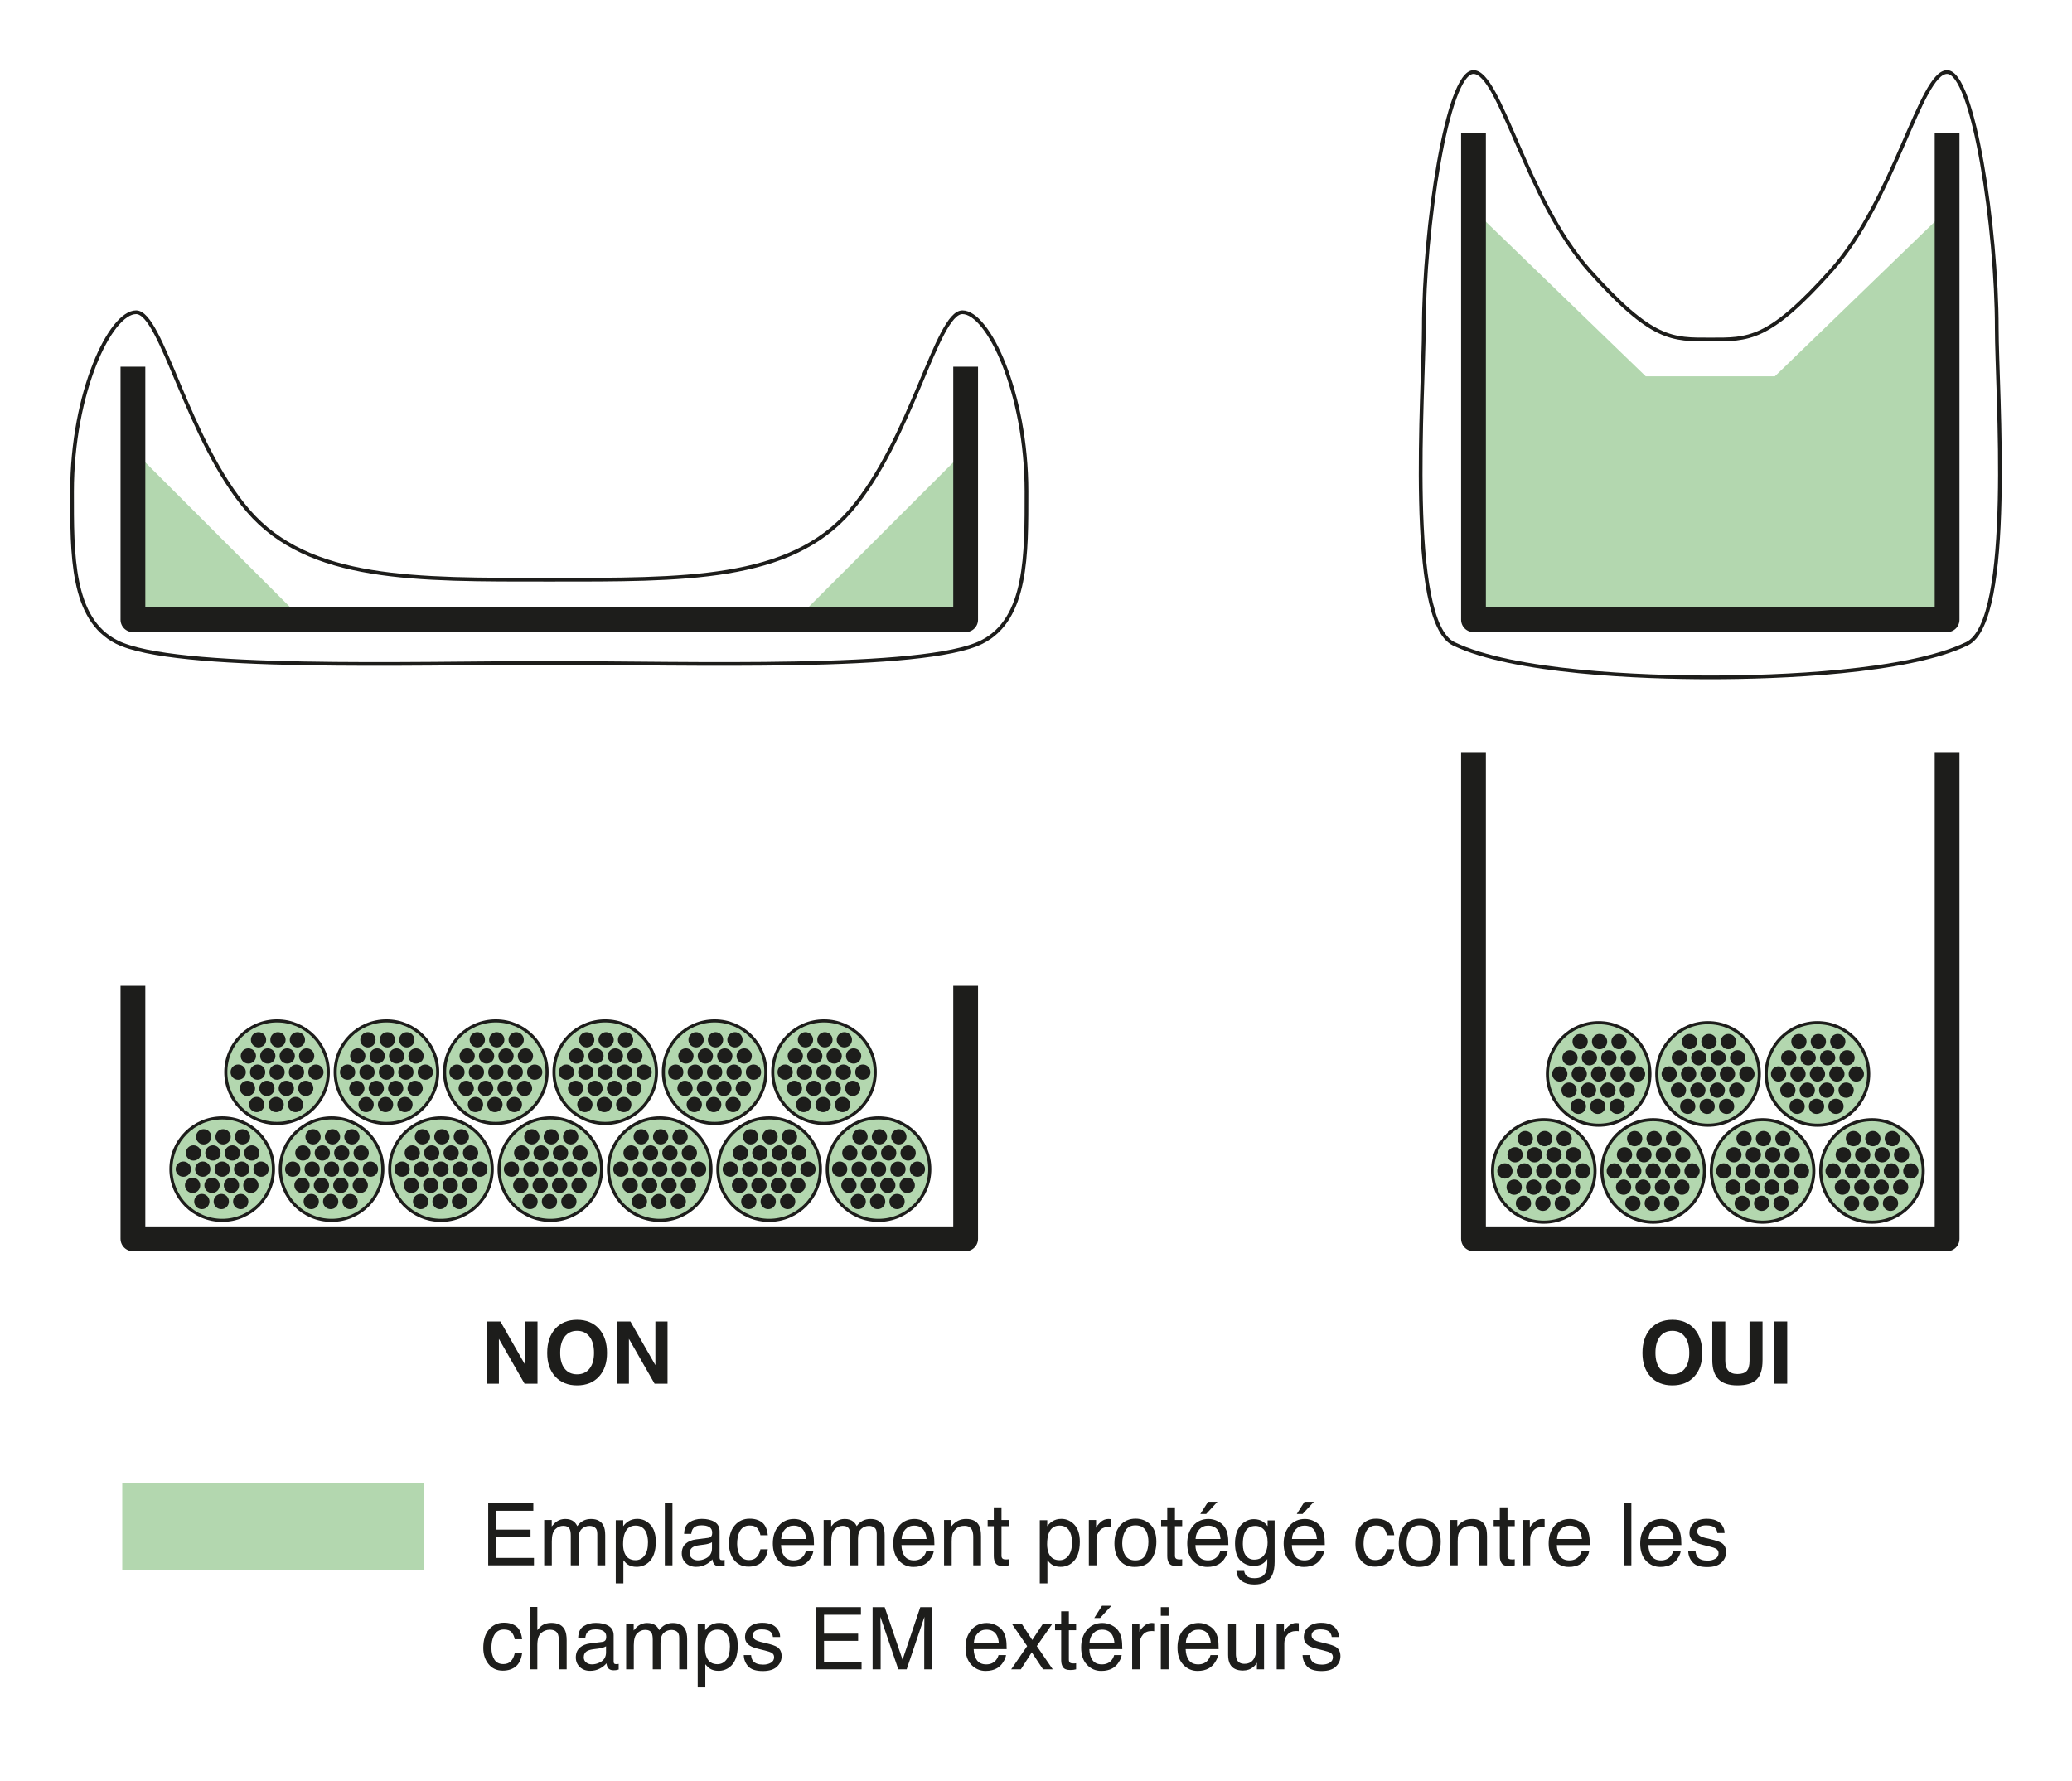 <?xml version="1.0" encoding="iso-8859-1"?>
<!-- Generator: Adobe Illustrator 19.2.1, SVG Export Plug-In . SVG Version: 6.00 Build 0)  -->
<svg version="1.1" id="Plancher" xmlns="http://www.w3.org/2000/svg" xmlns:xlink="http://www.w3.org/1999/xlink" x="0px" y="0px"
	 width="297.455px" height="255.725px" viewBox="0 0 297.455 255.725" style="enable-background:new 0 0 297.455 255.725;"
	 xml:space="preserve">
<style type="text/css">
	.st0{fill:#B3D7AF;}
	.st1{fill:#1D1D1B;}
	.st2{fill:none;stroke:#1D1D1B;stroke-width:3.556;stroke-linejoin:round;}
	.st3{fill:none;stroke:#1D1D1B;stroke-width:0.533;stroke-linejoin:round;}
	.st4{fill:#B3D7AF;stroke:#1D1D1B;stroke-width:0.444;stroke-linejoin:round;}
	.st5{fill:none;}
</style>
<polygon class="st0" points="254.8,54.025 236.26,54.025 211.535,30.115 211.535,54.025 211.535,54.485 211.535,88.97 
	279.523,88.97 279.523,54.485 279.523,54.025 279.523,30.115 "/>
<g>
	<polygon class="st0" points="19.082,88.97 43.451,88.97 19.082,64.6 	"/>
	<polygon class="st0" points="138.627,64.6 114.257,88.97 138.627,88.97 	"/>
</g>
<g>
	<path class="st1" d="M71.623,198.651h-0.869h-0.875v-8.933h0.978h0.979l3.585,6.271v-6.271h0.869h0.875v8.933h-0.93h-0.93
		l-3.683-6.441V198.651z"/>
	<path class="st1" d="M79.716,197.636c-0.774-0.839-1.161-1.973-1.161-3.403c0-1.458,0.387-2.615,1.161-3.473
		c0.773-0.856,1.817-1.285,3.129-1.285c1.32,0,2.367,0.429,3.138,1.285c0.772,0.857,1.158,2.015,1.158,3.473
		c0,1.431-0.386,2.564-1.158,3.403c-0.771,0.839-1.818,1.258-3.138,1.258C81.533,198.894,80.49,198.475,79.716,197.636z
		 M84.632,196.49c0.43-0.545,0.645-1.302,0.645-2.27c0-0.988-0.215-1.762-0.645-2.321c-0.429-0.559-1.025-0.839-1.786-0.839
		c-0.758,0-1.351,0.28-1.78,0.839c-0.43,0.56-0.645,1.333-0.645,2.321c0,0.968,0.214,1.725,0.641,2.27
		c0.428,0.545,1.022,0.817,1.784,0.817C83.607,197.308,84.203,197.035,84.632,196.49z"/>
	<path class="st1" d="M90.289,198.651H89.42h-0.875v-8.933h0.978h0.979l3.585,6.271v-6.271h0.869h0.875v8.933h-0.93h-0.93
		l-3.683-6.441V198.651z"/>
</g>
<g>
	<path class="st1" d="M70.086,215.801h6.478v1.094h-5.299v2.71h4.897v1.032h-4.897v3.026h5.39v1.063h-6.568V215.801z"/>
	<path class="st1" d="M78.125,218.219h1.082v0.924c0.259-0.32,0.494-0.553,0.705-0.699c0.361-0.247,0.77-0.37,1.228-0.37
		c0.519,0,0.936,0.127,1.252,0.383c0.178,0.146,0.34,0.36,0.486,0.644c0.243-0.348,0.529-0.606,0.857-0.774s0.697-0.252,1.106-0.252
		c0.875,0,1.47,0.315,1.786,0.947c0.17,0.341,0.255,0.799,0.255,1.374v4.332h-1.136v-4.521c0-0.434-0.108-0.731-0.325-0.894
		s-0.481-0.243-0.793-0.243c-0.429,0-0.799,0.144-1.109,0.432c-0.31,0.287-0.465,0.768-0.465,1.44v3.785H81.94v-4.247
		c0-0.441-0.053-0.764-0.158-0.967c-0.166-0.304-0.476-0.455-0.93-0.455c-0.413,0-0.789,0.16-1.127,0.479
		c-0.338,0.32-0.507,0.899-0.507,1.738v3.451h-1.094V218.219z"/>
	<path class="st1" d="M88.399,218.249h1.069v0.863c0.219-0.296,0.459-0.524,0.719-0.687c0.369-0.243,0.804-0.365,1.303-0.365
		c0.739,0,1.367,0.283,1.883,0.848c0.516,0.565,0.773,1.372,0.773,2.422c0,1.418-0.372,2.431-1.116,3.038
		c-0.472,0.385-1.021,0.577-1.647,0.577c-0.492,0-0.905-0.107-1.238-0.322c-0.195-0.121-0.413-0.33-0.653-0.626v3.324h-1.094
		V218.249z M92.515,223.351c0.339-0.428,0.509-1.066,0.509-1.917c0-0.519-0.075-0.965-0.226-1.337
		c-0.285-0.718-0.805-1.076-1.561-1.076c-0.76,0-1.281,0.379-1.561,1.137c-0.15,0.405-0.226,0.92-0.226,1.543
		c0,0.503,0.075,0.93,0.226,1.282c0.284,0.673,0.805,1.009,1.561,1.009C91.749,223.991,92.175,223.778,92.515,223.351z"/>
	<path class="st1" d="M95.442,215.801h1.094v8.926h-1.094V215.801z"/>
	<path class="st1" d="M101.665,220.788c0.251-0.032,0.419-0.138,0.504-0.315c0.048-0.098,0.073-0.237,0.073-0.421
		c0-0.374-0.132-0.646-0.397-0.814c-0.265-0.169-0.644-0.253-1.137-0.253c-0.57,0-0.975,0.154-1.213,0.464
		c-0.133,0.171-0.22,0.426-0.261,0.764h-1.021c0.021-0.805,0.28-1.364,0.78-1.679c0.5-0.315,1.08-0.473,1.739-0.473
		c0.765,0,1.386,0.146,1.863,0.438c0.473,0.292,0.71,0.746,0.71,1.361v3.749c0,0.114,0.023,0.205,0.07,0.273
		c0.046,0.069,0.145,0.104,0.294,0.104c0.049,0,0.104-0.003,0.164-0.009c0.061-0.007,0.126-0.016,0.195-0.027v0.808
		c-0.17,0.049-0.3,0.079-0.389,0.091c-0.089,0.013-0.21,0.019-0.364,0.019c-0.377,0-0.65-0.134-0.82-0.4
		c-0.089-0.143-0.152-0.343-0.188-0.602c-0.223,0.291-0.543,0.544-0.96,0.759c-0.417,0.215-0.877,0.322-1.379,0.322
		c-0.604,0-1.097-0.184-1.48-0.549c-0.383-0.366-0.574-0.825-0.574-1.375c0-0.603,0.188-1.07,0.565-1.402
		c0.376-0.331,0.871-0.536,1.482-0.612L101.665,220.788z M99.361,223.743c0.231,0.182,0.504,0.272,0.82,0.272
		c0.385,0,0.758-0.089,1.118-0.267c0.608-0.296,0.912-0.779,0.912-1.45v-0.88c-0.134,0.086-0.305,0.156-0.516,0.214
		c-0.21,0.057-0.417,0.097-0.619,0.121l-0.661,0.085c-0.396,0.053-0.694,0.136-0.894,0.249c-0.338,0.189-0.507,0.493-0.507,0.909
		C99.015,223.313,99.13,223.561,99.361,223.743z"/>
	<path class="st1" d="M109.397,218.566c0.46,0.356,0.736,0.97,0.83,1.841h-1.063c-0.065-0.401-0.213-0.734-0.443-1
		c-0.231-0.265-0.602-0.397-1.112-0.397c-0.697,0-1.195,0.34-1.495,1.02c-0.194,0.441-0.292,0.985-0.292,1.633
		c0,0.651,0.138,1.199,0.413,1.645s0.709,0.667,1.3,0.667c0.454,0,0.813-0.138,1.079-0.414c0.265-0.276,0.449-0.654,0.55-1.135
		h1.063c-0.122,0.862-0.425,1.493-0.912,1.893c-0.486,0.399-1.108,0.599-1.865,0.599c-0.851,0-1.529-0.311-2.036-0.933
		s-0.76-1.398-0.76-2.33c0-1.143,0.277-2.032,0.833-2.668s1.262-0.954,2.121-0.954C108.34,218.031,108.937,218.209,109.397,218.566z
		"/>
	<path class="st1" d="M115.339,218.399c0.431,0.217,0.759,0.497,0.984,0.841c0.217,0.328,0.362,0.711,0.435,1.148
		c0.064,0.3,0.097,0.778,0.097,1.435h-4.734c0.021,0.662,0.175,1.193,0.464,1.593c0.29,0.4,0.738,0.601,1.345,0.601
		c0.566,0,1.019-0.189,1.356-0.567c0.189-0.22,0.323-0.475,0.401-0.764h1.076c-0.028,0.239-0.123,0.506-0.283,0.8
		c-0.16,0.293-0.338,0.533-0.535,0.72c-0.33,0.324-0.738,0.543-1.225,0.656c-0.261,0.064-0.557,0.097-0.886,0.097
		c-0.805,0-1.488-0.294-2.047-0.884c-0.56-0.589-0.839-1.415-0.839-2.476c0-1.046,0.282-1.895,0.845-2.547
		c0.563-0.651,1.3-0.978,2.21-0.978C114.464,218.073,114.909,218.182,115.339,218.399z M115.731,220.953
		c-0.044-0.474-0.146-0.853-0.307-1.137c-0.297-0.526-0.793-0.789-1.488-0.789c-0.498,0-0.916,0.181-1.253,0.543
		c-0.337,0.363-0.516,0.824-0.536,1.383H115.731z"/>
	<path class="st1" d="M118.241,218.219h1.082v0.924c0.259-0.32,0.494-0.553,0.705-0.699c0.361-0.247,0.77-0.37,1.228-0.37
		c0.519,0,0.936,0.127,1.252,0.383c0.178,0.146,0.34,0.36,0.486,0.644c0.243-0.348,0.529-0.606,0.857-0.774s0.697-0.252,1.106-0.252
		c0.875,0,1.47,0.315,1.786,0.947c0.17,0.341,0.255,0.799,0.255,1.374v4.332h-1.136v-4.521c0-0.434-0.108-0.731-0.325-0.894
		s-0.481-0.243-0.793-0.243c-0.429,0-0.799,0.144-1.109,0.432c-0.31,0.287-0.465,0.768-0.465,1.44v3.785h-1.112v-4.247
		c0-0.441-0.053-0.764-0.158-0.967c-0.166-0.304-0.476-0.455-0.93-0.455c-0.413,0-0.789,0.16-1.127,0.479
		c-0.338,0.32-0.507,0.899-0.507,1.738v3.451h-1.094V218.219z"/>
	<path class="st1" d="M132.627,218.399c0.431,0.217,0.759,0.497,0.984,0.841c0.217,0.328,0.362,0.711,0.435,1.148
		c0.064,0.3,0.097,0.778,0.097,1.435h-4.734c0.021,0.662,0.175,1.193,0.464,1.593c0.29,0.4,0.738,0.601,1.345,0.601
		c0.566,0,1.019-0.189,1.356-0.567c0.189-0.22,0.323-0.475,0.401-0.764h1.076c-0.028,0.239-0.123,0.506-0.283,0.8
		c-0.16,0.293-0.338,0.533-0.535,0.72c-0.33,0.324-0.738,0.543-1.225,0.656c-0.261,0.064-0.557,0.097-0.886,0.097
		c-0.805,0-1.488-0.294-2.047-0.884c-0.56-0.589-0.839-1.415-0.839-2.476c0-1.046,0.282-1.895,0.845-2.547
		c0.563-0.651,1.3-0.978,2.21-0.978C131.751,218.073,132.196,218.182,132.627,218.399z M133.018,220.953
		c-0.044-0.474-0.146-0.853-0.307-1.137c-0.297-0.526-0.793-0.789-1.488-0.789c-0.498,0-0.916,0.181-1.253,0.543
		c-0.337,0.363-0.516,0.824-0.536,1.383H133.018z"/>
	<path class="st1" d="M135.528,218.219h1.039v0.924c0.308-0.381,0.634-0.654,0.978-0.82s0.727-0.249,1.148-0.249
		c0.924,0,1.547,0.321,1.872,0.966c0.178,0.353,0.268,0.856,0.268,1.513v4.175h-1.112v-4.102c0-0.396-0.059-0.717-0.176-0.96
		c-0.194-0.405-0.547-0.607-1.057-0.607c-0.259,0-0.472,0.026-0.638,0.079c-0.3,0.089-0.563,0.267-0.79,0.534
		c-0.183,0.215-0.301,0.437-0.355,0.665c-0.055,0.229-0.082,0.557-0.082,0.981v3.409h-1.094V218.219z"/>
	<path class="st1" d="M142.668,216.403h1.106v1.816h1.039v0.894h-1.039v4.247c0,0.227,0.077,0.379,0.23,0.456
		c0.085,0.044,0.227,0.066,0.426,0.066c0.052,0,0.109-0.001,0.17-0.004s0.132-0.01,0.213-0.021v0.869
		c-0.126,0.036-0.256,0.063-0.392,0.079c-0.136,0.016-0.283,0.024-0.44,0.024c-0.511,0-0.857-0.131-1.039-0.393
		c-0.183-0.261-0.273-0.6-0.273-1.018v-4.308h-0.881v-0.894h0.881V216.403z"/>
	<path class="st1" d="M149.273,218.249h1.069v0.863c0.219-0.296,0.459-0.524,0.719-0.687c0.369-0.243,0.804-0.365,1.303-0.365
		c0.739,0,1.367,0.283,1.883,0.848c0.516,0.565,0.773,1.372,0.773,2.422c0,1.418-0.372,2.431-1.116,3.038
		c-0.472,0.385-1.021,0.577-1.647,0.577c-0.492,0-0.905-0.107-1.238-0.322c-0.195-0.121-0.413-0.33-0.653-0.626v3.324h-1.094
		V218.249z M153.388,223.351c0.339-0.428,0.509-1.066,0.509-1.917c0-0.519-0.075-0.965-0.226-1.337
		c-0.285-0.718-0.805-1.076-1.561-1.076c-0.76,0-1.281,0.379-1.561,1.137c-0.15,0.405-0.226,0.92-0.226,1.543
		c0,0.503,0.075,0.93,0.226,1.282c0.284,0.673,0.805,1.009,1.561,1.009C152.623,223.991,153.048,223.778,153.388,223.351z"/>
	<path class="st1" d="M156.315,218.219h1.039v1.124c0.085-0.219,0.293-0.485,0.626-0.799c0.332-0.314,0.715-0.471,1.148-0.471
		c0.02,0,0.055,0.002,0.103,0.006c0.049,0.004,0.132,0.012,0.249,0.024v1.154c-0.064-0.012-0.125-0.021-0.179-0.024
		s-0.114-0.006-0.179-0.006c-0.551,0-0.974,0.177-1.27,0.531c-0.295,0.354-0.443,0.763-0.443,1.225v3.743h-1.094V218.219z"/>
	<path class="st1" d="M165.145,218.868c0.575,0.559,0.863,1.38,0.863,2.465c0,1.049-0.253,1.914-0.76,2.599
		c-0.507,0.684-1.293,1.025-2.359,1.025c-0.889,0-1.595-0.302-2.118-0.907c-0.523-0.604-0.785-1.418-0.785-2.438
		c0-1.093,0.275-1.963,0.827-2.61s1.292-0.972,2.221-0.972C163.865,218.031,164.569,218.31,165.145,218.868z M164.465,223.194
		c0.266-0.548,0.399-1.158,0.399-1.83c0-0.606-0.096-1.101-0.289-1.48c-0.304-0.599-0.829-0.898-1.574-0.898
		c-0.661,0-1.142,0.255-1.442,0.765s-0.451,1.125-0.451,1.845c0,0.692,0.15,1.269,0.451,1.73c0.3,0.461,0.777,0.691,1.43,0.691
		C163.707,224.016,164.199,223.741,164.465,223.194z"/>
	<path class="st1" d="M167.569,216.403h1.106v1.816h1.039v0.894h-1.039v4.247c0,0.227,0.077,0.379,0.23,0.456
		c0.085,0.044,0.227,0.066,0.426,0.066c0.052,0,0.109-0.001,0.17-0.004s0.132-0.01,0.213-0.021v0.869
		c-0.126,0.036-0.256,0.063-0.392,0.079c-0.136,0.016-0.283,0.024-0.44,0.024c-0.511,0-0.857-0.131-1.039-0.393
		c-0.183-0.261-0.273-0.6-0.273-1.018v-4.308h-0.881v-0.894h0.881V216.403z"/>
	<path class="st1" d="M174.827,218.399c0.431,0.217,0.759,0.497,0.984,0.841c0.217,0.328,0.362,0.711,0.435,1.148
		c0.064,0.3,0.097,0.778,0.097,1.435h-4.734c0.021,0.662,0.175,1.193,0.464,1.593c0.29,0.4,0.738,0.601,1.345,0.601
		c0.566,0,1.019-0.189,1.356-0.567c0.189-0.22,0.323-0.475,0.401-0.764h1.076c-0.028,0.239-0.123,0.506-0.283,0.8
		c-0.16,0.293-0.338,0.533-0.535,0.72c-0.33,0.324-0.738,0.543-1.225,0.656c-0.261,0.064-0.557,0.097-0.886,0.097
		c-0.805,0-1.488-0.294-2.047-0.884c-0.56-0.589-0.839-1.415-0.839-2.476c0-1.046,0.282-1.895,0.845-2.547
		c0.563-0.651,1.3-0.978,2.21-0.978C173.952,218.073,174.397,218.182,174.827,218.399z M175.219,220.953
		c-0.044-0.474-0.146-0.853-0.307-1.137c-0.297-0.526-0.793-0.789-1.488-0.789c-0.498,0-0.916,0.181-1.253,0.543
		c-0.337,0.363-0.516,0.824-0.536,1.383H175.219z M174.781,215.6l-1.622,1.756h-0.839l1.112-1.756H174.781z"/>
	<path class="st1" d="M181.346,218.481c0.207,0.142,0.416,0.348,0.631,0.619v-0.82h1.008v5.919c0,0.826-0.121,1.479-0.363,1.956
		c-0.453,0.883-1.307,1.325-2.563,1.325c-0.698,0-1.285-0.157-1.762-0.472c-0.476-0.313-0.743-0.805-0.799-1.473h1.112
		c0.052,0.291,0.157,0.516,0.314,0.674c0.246,0.243,0.632,0.365,1.16,0.365c0.834,0,1.379-0.296,1.637-0.888
		c0.154-0.349,0.225-0.97,0.213-1.865c-0.219,0.332-0.48,0.579-0.787,0.741s-0.713,0.243-1.217,0.243
		c-0.702,0-1.316-0.25-1.843-0.751c-0.527-0.5-0.79-1.327-0.79-2.481c0-1.09,0.265-1.94,0.796-2.553
		c0.531-0.611,1.171-0.917,1.921-0.917C180.523,218.104,180.967,218.229,181.346,218.481z M181.481,219.653
		c-0.33-0.389-0.752-0.583-1.264-0.583c-0.766,0-1.29,0.36-1.572,1.082c-0.149,0.385-0.224,0.889-0.224,1.513
		c0,0.733,0.148,1.291,0.444,1.674c0.296,0.383,0.694,0.574,1.193,0.574c0.783,0,1.332-0.354,1.65-1.063
		c0.178-0.4,0.268-0.868,0.268-1.403C181.977,220.64,181.811,220.042,181.481,219.653z"/>
	<path class="st1" d="M188.67,218.399c0.431,0.217,0.759,0.497,0.984,0.841c0.217,0.328,0.362,0.711,0.435,1.148
		c0.064,0.3,0.097,0.778,0.097,1.435h-4.733c0.02,0.662,0.175,1.193,0.464,1.593c0.289,0.4,0.737,0.601,1.345,0.601
		c0.566,0,1.019-0.189,1.356-0.567c0.188-0.22,0.322-0.475,0.401-0.764h1.075c-0.028,0.239-0.122,0.506-0.282,0.8
		c-0.16,0.293-0.339,0.533-0.535,0.72c-0.33,0.324-0.738,0.543-1.225,0.656c-0.261,0.064-0.557,0.097-0.887,0.097
		c-0.805,0-1.487-0.294-2.047-0.884c-0.56-0.589-0.839-1.415-0.839-2.476c0-1.046,0.281-1.895,0.846-2.547
		c0.563-0.651,1.3-0.978,2.21-0.978C187.794,218.073,188.238,218.182,188.67,218.399z M189.062,220.953
		c-0.045-0.474-0.147-0.853-0.308-1.137c-0.297-0.526-0.793-0.789-1.488-0.789c-0.498,0-0.916,0.181-1.253,0.543
		c-0.338,0.363-0.517,0.824-0.536,1.383H189.062z M188.624,215.6l-1.623,1.756h-0.838l1.111-1.756H188.624z"/>
	<path class="st1" d="M199.327,218.566c0.459,0.356,0.735,0.97,0.829,1.841h-1.063c-0.064-0.401-0.213-0.734-0.443-1
		c-0.231-0.265-0.602-0.397-1.112-0.397c-0.696,0-1.195,0.34-1.495,1.02c-0.194,0.441-0.291,0.985-0.291,1.633
		c0,0.651,0.138,1.199,0.413,1.645s0.709,0.667,1.3,0.667c0.454,0,0.813-0.138,1.079-0.414s0.448-0.654,0.55-1.135h1.063
		c-0.122,0.862-0.426,1.493-0.911,1.893c-0.486,0.399-1.108,0.599-1.866,0.599c-0.851,0-1.529-0.311-2.035-0.933
		c-0.507-0.622-0.76-1.398-0.76-2.33c0-1.143,0.277-2.032,0.833-2.668c0.555-0.636,1.262-0.954,2.12-0.954
		C198.271,218.031,198.867,218.209,199.327,218.566z"/>
	<path class="st1" d="M205.966,218.868c0.575,0.559,0.862,1.38,0.862,2.465c0,1.049-0.253,1.914-0.76,2.599
		c-0.507,0.684-1.293,1.025-2.359,1.025c-0.889,0-1.595-0.302-2.118-0.907c-0.522-0.604-0.784-1.418-0.784-2.438
		c0-1.093,0.275-1.963,0.827-2.61c0.551-0.647,1.291-0.972,2.22-0.972C204.687,218.031,205.391,218.31,205.966,218.868z
		 M205.286,223.194c0.267-0.548,0.4-1.158,0.4-1.83c0-0.606-0.097-1.101-0.289-1.48c-0.305-0.599-0.829-0.898-1.574-0.898
		c-0.661,0-1.142,0.255-1.441,0.765c-0.301,0.51-0.451,1.125-0.451,1.845c0,0.692,0.15,1.269,0.451,1.73
		c0.3,0.461,0.776,0.691,1.43,0.691C204.528,224.016,205.021,223.741,205.286,223.194z"/>
	<path class="st1" d="M208.171,218.219h1.039v0.924c0.309-0.381,0.634-0.654,0.979-0.82s0.728-0.249,1.148-0.249
		c0.924,0,1.548,0.321,1.872,0.966c0.178,0.353,0.267,0.856,0.267,1.513v4.175h-1.111v-4.102c0-0.396-0.06-0.717-0.177-0.96
		c-0.194-0.405-0.547-0.607-1.057-0.607c-0.26,0-0.473,0.026-0.639,0.079c-0.3,0.089-0.563,0.267-0.79,0.534
		c-0.182,0.215-0.301,0.437-0.355,0.665c-0.055,0.229-0.082,0.557-0.082,0.981v3.409h-1.094V218.219z"/>
	<path class="st1" d="M215.311,216.403h1.106v1.816h1.039v0.894h-1.039v4.247c0,0.227,0.077,0.379,0.23,0.456
		c0.085,0.044,0.227,0.066,0.426,0.066c0.053,0,0.109-0.001,0.17-0.004s0.132-0.01,0.213-0.021v0.869
		c-0.126,0.036-0.257,0.063-0.393,0.079c-0.136,0.016-0.282,0.024-0.44,0.024c-0.51,0-0.856-0.131-1.039-0.393
		c-0.182-0.261-0.273-0.6-0.273-1.018v-4.308h-0.881v-0.894h0.881V216.403z"/>
	<path class="st1" d="M218.58,218.219h1.039v1.124c0.086-0.219,0.294-0.485,0.626-0.799c0.332-0.314,0.715-0.471,1.148-0.471
		c0.021,0,0.055,0.002,0.104,0.006s0.132,0.012,0.249,0.024v1.154c-0.064-0.012-0.124-0.021-0.179-0.024s-0.115-0.006-0.18-0.006
		c-0.551,0-0.975,0.177-1.27,0.531c-0.296,0.354-0.444,0.763-0.444,1.225v3.743h-1.094V218.219z"/>
	<path class="st1" d="M226.714,218.399c0.431,0.217,0.759,0.497,0.984,0.841c0.217,0.328,0.362,0.711,0.435,1.148
		c0.064,0.3,0.097,0.778,0.097,1.435h-4.733c0.02,0.662,0.175,1.193,0.464,1.593c0.289,0.4,0.737,0.601,1.345,0.601
		c0.566,0,1.019-0.189,1.356-0.567c0.188-0.22,0.322-0.475,0.401-0.764h1.075c-0.028,0.239-0.122,0.506-0.282,0.8
		c-0.16,0.293-0.339,0.533-0.535,0.72c-0.33,0.324-0.738,0.543-1.225,0.656c-0.261,0.064-0.557,0.097-0.887,0.097
		c-0.805,0-1.487-0.294-2.047-0.884c-0.56-0.589-0.839-1.415-0.839-2.476c0-1.046,0.281-1.895,0.846-2.547
		c0.563-0.651,1.3-0.978,2.21-0.978C225.838,218.073,226.282,218.182,226.714,218.399z M227.106,220.953
		c-0.045-0.474-0.147-0.853-0.308-1.137c-0.297-0.526-0.793-0.789-1.488-0.789c-0.498,0-0.916,0.181-1.253,0.543
		c-0.338,0.363-0.517,0.824-0.536,1.383H227.106z"/>
	<path class="st1" d="M233.103,215.801h1.094v8.926h-1.094V215.801z"/>
	<path class="st1" d="M239.857,218.399c0.431,0.217,0.759,0.497,0.984,0.841c0.217,0.328,0.362,0.711,0.435,1.148
		c0.064,0.3,0.097,0.778,0.097,1.435h-4.733c0.02,0.662,0.175,1.193,0.464,1.593c0.289,0.4,0.737,0.601,1.345,0.601
		c0.566,0,1.019-0.189,1.356-0.567c0.188-0.22,0.322-0.475,0.401-0.764h1.075c-0.028,0.239-0.122,0.506-0.282,0.8
		c-0.16,0.293-0.339,0.533-0.535,0.72c-0.33,0.324-0.738,0.543-1.225,0.656c-0.261,0.064-0.557,0.097-0.887,0.097
		c-0.805,0-1.487-0.294-2.047-0.884c-0.56-0.589-0.839-1.415-0.839-2.476c0-1.046,0.281-1.895,0.846-2.547
		c0.563-0.651,1.3-0.978,2.21-0.978C238.982,218.073,239.426,218.182,239.857,218.399z M240.249,220.953
		c-0.045-0.474-0.147-0.853-0.308-1.137c-0.297-0.526-0.793-0.789-1.488-0.789c-0.498,0-0.916,0.181-1.253,0.543
		c-0.338,0.363-0.517,0.824-0.536,1.383H240.249z"/>
	<path class="st1" d="M243.408,222.685c0.033,0.365,0.126,0.645,0.279,0.839c0.281,0.353,0.769,0.528,1.464,0.528
		c0.413,0,0.776-0.088,1.091-0.264c0.314-0.177,0.472-0.449,0.472-0.817c0-0.279-0.126-0.492-0.377-0.639
		c-0.16-0.089-0.478-0.192-0.951-0.31l-0.883-0.219c-0.563-0.138-0.979-0.292-1.247-0.462c-0.478-0.296-0.717-0.705-0.717-1.228
		c0-0.615,0.225-1.113,0.675-1.494c0.449-0.381,1.054-0.571,1.813-0.571c0.993,0,1.71,0.287,2.148,0.862
		c0.275,0.365,0.409,0.758,0.401,1.179h-1.033c-0.021-0.245-0.11-0.469-0.268-0.67c-0.257-0.286-0.703-0.43-1.338-0.43
		c-0.423,0-0.743,0.079-0.961,0.236s-0.326,0.365-0.326,0.624c0,0.282,0.143,0.508,0.429,0.678c0.165,0.101,0.409,0.189,0.73,0.267
		l0.737,0.177c0.801,0.19,1.337,0.374,1.609,0.553c0.426,0.279,0.639,0.719,0.639,1.318c0,0.579-0.223,1.08-0.668,1.501
		s-1.123,0.632-2.033,0.632c-0.98,0-1.675-0.22-2.082-0.659c-0.408-0.439-0.627-0.983-0.655-1.632H243.408z"/>
	<path class="st1" d="M74.123,233.499c0.46,0.356,0.736,0.97,0.83,1.841h-1.063c-0.065-0.401-0.213-0.734-0.443-1
		c-0.231-0.265-0.602-0.397-1.112-0.397c-0.697,0-1.195,0.34-1.495,1.02c-0.194,0.441-0.292,0.985-0.292,1.633
		c0,0.651,0.138,1.199,0.413,1.645s0.709,0.667,1.3,0.667c0.454,0,0.813-0.138,1.079-0.414c0.265-0.276,0.449-0.654,0.55-1.135
		h1.063c-0.122,0.862-0.425,1.493-0.912,1.893c-0.486,0.399-1.108,0.599-1.865,0.599c-0.851,0-1.529-0.311-2.036-0.933
		s-0.76-1.398-0.76-2.33c0-1.143,0.277-2.032,0.833-2.668s1.262-0.954,2.121-0.954C73.067,232.964,73.663,233.143,74.123,233.499z"
		/>
	<path class="st1" d="M76.046,230.703h1.094v3.33c0.259-0.328,0.492-0.559,0.699-0.692c0.353-0.231,0.792-0.347,1.318-0.347
		c0.944,0,1.584,0.33,1.92,0.99c0.182,0.361,0.273,0.861,0.273,1.501v4.175h-1.125v-4.102c0-0.478-0.061-0.828-0.182-1.051
		c-0.198-0.356-0.571-0.535-1.118-0.535c-0.454,0-0.865,0.156-1.233,0.468c-0.369,0.313-0.553,0.901-0.553,1.769v3.451h-1.094
		V230.703z"/>
	<path class="st1" d="M86.455,235.722c0.251-0.032,0.419-0.138,0.504-0.315c0.048-0.098,0.073-0.237,0.073-0.421
		c0-0.374-0.132-0.646-0.397-0.814c-0.265-0.169-0.644-0.253-1.137-0.253c-0.57,0-0.975,0.154-1.213,0.464
		c-0.133,0.171-0.22,0.426-0.261,0.764h-1.021c0.021-0.805,0.28-1.364,0.78-1.679c0.5-0.315,1.08-0.473,1.739-0.473
		c0.765,0,1.386,0.146,1.863,0.438c0.473,0.292,0.71,0.746,0.71,1.361v3.749c0,0.114,0.023,0.205,0.07,0.273
		c0.046,0.069,0.145,0.104,0.294,0.104c0.049,0,0.104-0.003,0.164-0.009c0.061-0.007,0.126-0.016,0.195-0.027v0.808
		c-0.17,0.049-0.3,0.079-0.389,0.091c-0.089,0.013-0.21,0.019-0.364,0.019c-0.377,0-0.65-0.134-0.82-0.4
		c-0.089-0.143-0.152-0.343-0.188-0.602c-0.223,0.291-0.543,0.544-0.96,0.759c-0.417,0.215-0.877,0.322-1.379,0.322
		c-0.604,0-1.097-0.184-1.48-0.549c-0.383-0.366-0.574-0.825-0.574-1.375c0-0.603,0.188-1.07,0.565-1.402
		c0.376-0.331,0.871-0.536,1.482-0.612L86.455,235.722z M84.152,238.677c0.231,0.182,0.504,0.272,0.82,0.272
		c0.385,0,0.758-0.089,1.118-0.267c0.608-0.296,0.912-0.779,0.912-1.45v-0.88c-0.134,0.086-0.305,0.156-0.516,0.214
		c-0.21,0.057-0.417,0.097-0.619,0.121l-0.661,0.085c-0.396,0.053-0.694,0.136-0.894,0.249c-0.338,0.189-0.507,0.493-0.507,0.909
		C83.806,238.246,83.921,238.494,84.152,238.677z"/>
	<path class="st1" d="M89.889,233.153h1.082v0.924c0.259-0.32,0.494-0.553,0.705-0.699c0.361-0.247,0.77-0.37,1.228-0.37
		c0.519,0,0.936,0.127,1.252,0.383c0.178,0.146,0.34,0.36,0.486,0.644c0.243-0.348,0.529-0.606,0.857-0.774s0.697-0.252,1.106-0.252
		c0.875,0,1.47,0.315,1.786,0.947c0.17,0.341,0.255,0.799,0.255,1.374v4.332h-1.136v-4.521c0-0.434-0.108-0.731-0.325-0.894
		s-0.481-0.243-0.793-0.243c-0.429,0-0.799,0.144-1.109,0.432c-0.31,0.287-0.465,0.768-0.465,1.44v3.785h-1.112v-4.247
		c0-0.441-0.053-0.764-0.158-0.967c-0.166-0.304-0.476-0.455-0.93-0.455c-0.413,0-0.789,0.16-1.127,0.479
		c-0.338,0.32-0.507,0.899-0.507,1.738v3.451h-1.094V233.153z"/>
	<path class="st1" d="M100.164,233.183h1.069v0.863c0.219-0.296,0.459-0.524,0.719-0.687c0.369-0.243,0.804-0.365,1.303-0.365
		c0.739,0,1.367,0.283,1.883,0.848c0.516,0.565,0.773,1.372,0.773,2.422c0,1.418-0.372,2.431-1.116,3.038
		c-0.472,0.385-1.021,0.577-1.647,0.577c-0.492,0-0.905-0.107-1.238-0.322c-0.195-0.121-0.413-0.33-0.653-0.626v3.324h-1.094
		V233.183z M104.279,238.284c0.339-0.428,0.509-1.066,0.509-1.917c0-0.519-0.075-0.965-0.226-1.337
		c-0.285-0.718-0.805-1.076-1.561-1.076c-0.76,0-1.281,0.379-1.561,1.137c-0.15,0.405-0.226,0.92-0.226,1.543
		c0,0.503,0.075,0.93,0.226,1.282c0.284,0.673,0.805,1.009,1.561,1.009C103.513,238.925,103.939,238.711,104.279,238.284z"/>
	<path class="st1" d="M107.826,237.618c0.033,0.365,0.126,0.645,0.279,0.839c0.281,0.353,0.769,0.528,1.463,0.528
		c0.414,0,0.777-0.088,1.092-0.264c0.314-0.177,0.471-0.449,0.471-0.817c0-0.279-0.125-0.492-0.377-0.639
		c-0.161-0.089-0.478-0.192-0.951-0.31l-0.883-0.219c-0.564-0.138-0.979-0.292-1.247-0.462c-0.478-0.296-0.716-0.705-0.716-1.228
		c0-0.615,0.225-1.113,0.674-1.494c0.449-0.381,1.054-0.571,1.813-0.571c0.993,0,1.709,0.287,2.149,0.862
		c0.275,0.365,0.409,0.758,0.4,1.179h-1.033c-0.021-0.245-0.11-0.469-0.268-0.67c-0.257-0.286-0.703-0.43-1.337-0.43
		c-0.423,0-0.743,0.079-0.961,0.236s-0.327,0.365-0.327,0.624c0,0.282,0.143,0.508,0.429,0.678c0.165,0.101,0.409,0.189,0.73,0.267
		l0.737,0.177c0.801,0.19,1.337,0.374,1.609,0.553c0.426,0.279,0.638,0.719,0.638,1.318c0,0.579-0.223,1.08-0.667,1.501
		s-1.123,0.632-2.033,0.632c-0.98,0-1.674-0.22-2.083-0.659s-0.626-0.983-0.655-1.632H107.826z"/>
	<path class="st1" d="M117.117,230.735h6.478v1.094h-5.299v2.71h4.897v1.032h-4.897v3.026h5.39v1.063h-6.568V230.735z"/>
	<path class="st1" d="M125.271,230.735h1.732l2.567,7.547l2.548-7.547h1.72v8.926h-1.155v-5.269c0-0.182,0.004-0.483,0.012-0.905
		c0.008-0.421,0.012-0.873,0.012-1.354l-2.548,7.528h-1.198l-2.573-7.528v0.273c0,0.219,0.006,0.552,0.018,0.999
		c0.012,0.448,0.019,0.777,0.019,0.987v5.269h-1.155V230.735z"/>
	<path class="st1" d="M142.999,233.332c0.431,0.217,0.759,0.497,0.984,0.841c0.217,0.328,0.362,0.711,0.435,1.148
		c0.064,0.3,0.097,0.778,0.097,1.435h-4.734c0.021,0.662,0.175,1.193,0.464,1.593c0.29,0.4,0.738,0.601,1.345,0.601
		c0.566,0,1.019-0.189,1.356-0.567c0.189-0.22,0.323-0.475,0.401-0.764h1.076c-0.028,0.239-0.123,0.506-0.283,0.8
		c-0.16,0.293-0.338,0.533-0.535,0.72c-0.33,0.324-0.738,0.543-1.225,0.656c-0.261,0.064-0.557,0.097-0.886,0.097
		c-0.805,0-1.488-0.294-2.047-0.884c-0.56-0.589-0.839-1.415-0.839-2.476c0-1.046,0.282-1.895,0.845-2.547
		c0.563-0.651,1.3-0.978,2.21-0.978C142.124,233.007,142.568,233.115,142.999,233.332z M143.391,235.887
		c-0.044-0.474-0.146-0.853-0.307-1.137c-0.297-0.526-0.793-0.789-1.488-0.789c-0.498,0-0.916,0.181-1.253,0.543
		c-0.337,0.363-0.516,0.824-0.536,1.383H143.391z"/>
	<path class="st1" d="M145.28,233.153h1.416l1.495,2.291l1.513-2.291l1.331,0.03l-2.193,3.142l2.291,3.336h-1.397l-1.616-2.442
		l-1.568,2.442h-1.385l2.291-3.336L145.28,233.153z"/>
	<path class="st1" d="M152.341,231.336h1.106v1.816h1.039v0.894h-1.039v4.247c0,0.227,0.077,0.379,0.23,0.456
		c0.085,0.044,0.227,0.066,0.426,0.066c0.052,0,0.109-0.001,0.17-0.004s0.132-0.01,0.213-0.021v0.869
		c-0.126,0.036-0.256,0.063-0.392,0.079c-0.136,0.016-0.283,0.024-0.44,0.024c-0.511,0-0.857-0.131-1.039-0.393
		c-0.183-0.261-0.273-0.6-0.273-1.018v-4.308h-0.881v-0.894h0.881V231.336z"/>
	<path class="st1" d="M159.6,233.332c0.431,0.217,0.759,0.497,0.984,0.841c0.217,0.328,0.362,0.711,0.435,1.148
		c0.064,0.3,0.097,0.778,0.097,1.435h-4.734c0.021,0.662,0.175,1.193,0.464,1.593c0.29,0.4,0.738,0.601,1.345,0.601
		c0.566,0,1.019-0.189,1.356-0.567c0.189-0.22,0.323-0.475,0.401-0.764h1.076c-0.028,0.239-0.123,0.506-0.283,0.8
		c-0.16,0.293-0.338,0.533-0.535,0.72c-0.33,0.324-0.738,0.543-1.225,0.656c-0.261,0.064-0.557,0.097-0.886,0.097
		c-0.805,0-1.488-0.294-2.047-0.884c-0.56-0.589-0.839-1.415-0.839-2.476c0-1.046,0.282-1.895,0.845-2.547
		c0.563-0.651,1.3-0.978,2.21-0.978C158.724,233.007,159.169,233.115,159.6,233.332z M159.991,235.887
		c-0.044-0.474-0.146-0.853-0.307-1.137c-0.297-0.526-0.793-0.789-1.488-0.789c-0.498,0-0.916,0.181-1.253,0.543
		c-0.337,0.363-0.516,0.824-0.536,1.383H159.991z M159.554,230.533l-1.622,1.756h-0.839l1.112-1.756H159.554z"/>
	<path class="st1" d="M162.532,233.153h1.039v1.124c0.085-0.219,0.293-0.485,0.626-0.799c0.332-0.314,0.715-0.471,1.148-0.471
		c0.02,0,0.055,0.002,0.103,0.006c0.049,0.004,0.132,0.012,0.249,0.024v1.154c-0.064-0.012-0.125-0.021-0.179-0.024
		s-0.114-0.006-0.179-0.006c-0.551,0-0.974,0.177-1.27,0.531c-0.295,0.354-0.443,0.763-0.443,1.225v3.743h-1.094V233.153z"/>
	<path class="st1" d="M166.646,230.735h1.112v1.239h-1.112V230.735z M166.646,233.183h1.112v6.478h-1.112V233.183z"/>
	<path class="st1" d="M173.43,233.332c0.431,0.217,0.759,0.497,0.984,0.841c0.217,0.328,0.362,0.711,0.435,1.148
		c0.064,0.3,0.097,0.778,0.097,1.435h-4.734c0.021,0.662,0.175,1.193,0.464,1.593c0.29,0.4,0.738,0.601,1.345,0.601
		c0.566,0,1.019-0.189,1.356-0.567c0.189-0.22,0.323-0.475,0.401-0.764h1.076c-0.028,0.239-0.123,0.506-0.283,0.8
		c-0.16,0.293-0.338,0.533-0.535,0.72c-0.33,0.324-0.738,0.543-1.225,0.656c-0.261,0.064-0.557,0.097-0.886,0.097
		c-0.805,0-1.488-0.294-2.047-0.884c-0.56-0.589-0.839-1.415-0.839-2.476c0-1.046,0.282-1.895,0.845-2.547
		c0.563-0.651,1.3-0.978,2.21-0.978C172.554,233.007,172.999,233.115,173.43,233.332z M173.821,235.887
		c-0.044-0.474-0.146-0.853-0.307-1.137c-0.297-0.526-0.793-0.789-1.488-0.789c-0.498,0-0.916,0.181-1.253,0.543
		c-0.337,0.363-0.516,0.824-0.536,1.383H173.821z"/>
	<path class="st1" d="M177.425,233.153v4.32c0,0.332,0.051,0.604,0.154,0.814c0.189,0.389,0.542,0.583,1.059,0.583
		c0.742,0,1.247-0.34,1.515-1.021c0.146-0.365,0.219-0.865,0.219-1.501v-3.196h1.094v6.508h-1.032l0.013-0.96
		c-0.141,0.247-0.313,0.456-0.52,0.626c-0.41,0.34-0.906,0.51-1.491,0.51c-0.91,0-1.53-0.31-1.86-0.93
		c-0.179-0.332-0.268-0.775-0.268-1.33v-4.424H177.425z"/>
	<path class="st1" d="M183.282,233.153h1.039v1.124c0.086-0.219,0.294-0.485,0.626-0.799c0.332-0.314,0.715-0.471,1.148-0.471
		c0.021,0,0.055,0.002,0.104,0.006s0.132,0.012,0.249,0.024v1.154c-0.064-0.012-0.124-0.021-0.179-0.024s-0.115-0.006-0.18-0.006
		c-0.551,0-0.975,0.177-1.27,0.531c-0.296,0.354-0.444,0.763-0.444,1.225v3.743h-1.094V233.153z"/>
	<path class="st1" d="M188.046,237.618c0.033,0.365,0.126,0.645,0.279,0.839c0.281,0.353,0.769,0.528,1.464,0.528
		c0.413,0,0.776-0.088,1.091-0.264c0.314-0.177,0.472-0.449,0.472-0.817c0-0.279-0.126-0.492-0.377-0.639
		c-0.16-0.089-0.478-0.192-0.951-0.31l-0.883-0.219c-0.563-0.138-0.979-0.292-1.247-0.462c-0.478-0.296-0.717-0.705-0.717-1.228
		c0-0.615,0.225-1.113,0.675-1.494c0.449-0.381,1.054-0.571,1.813-0.571c0.993,0,1.71,0.287,2.148,0.862
		c0.275,0.365,0.409,0.758,0.401,1.179h-1.033c-0.021-0.245-0.11-0.469-0.268-0.67c-0.257-0.286-0.703-0.43-1.338-0.43
		c-0.423,0-0.743,0.079-0.961,0.236s-0.326,0.365-0.326,0.624c0,0.282,0.143,0.508,0.429,0.678c0.165,0.101,0.409,0.189,0.73,0.267
		l0.737,0.177c0.801,0.19,1.337,0.374,1.609,0.553c0.426,0.279,0.639,0.719,0.639,1.318c0,0.579-0.223,1.08-0.668,1.501
		s-1.123,0.632-2.033,0.632c-0.98,0-1.675-0.22-2.082-0.659c-0.408-0.439-0.627-0.983-0.655-1.632H188.046z"/>
</g>
<g>
	<path class="st1" d="M236.95,197.636c-0.773-0.839-1.16-1.973-1.16-3.403c0-1.458,0.387-2.615,1.16-3.473
		c0.774-0.856,1.817-1.285,3.13-1.285c1.32,0,2.366,0.429,3.139,1.285c0.771,0.857,1.157,2.015,1.157,3.473
		c0,1.431-0.386,2.564-1.157,3.403c-0.772,0.839-1.818,1.258-3.139,1.258C238.768,198.894,237.725,198.475,236.95,197.636z
		 M241.866,196.49c0.43-0.545,0.645-1.302,0.645-2.27c0-0.988-0.215-1.762-0.645-2.321c-0.43-0.559-1.024-0.839-1.786-0.839
		c-0.758,0-1.352,0.28-1.78,0.839c-0.43,0.56-0.645,1.333-0.645,2.321c0,0.968,0.214,1.725,0.642,2.27
		c0.427,0.545,1.021,0.817,1.783,0.817S241.437,197.035,241.866,196.49z"/>
	<path class="st1" d="M253.028,195.284c0.005,1.276-0.276,2.196-0.841,2.762c-0.565,0.565-1.486,0.848-2.762,0.848
		c-1.224,0-2.13-0.295-2.72-0.884c-0.589-0.59-0.886-1.498-0.89-2.726v-5.566h0.93h0.936v5.627c0,0.641,0.145,1.12,0.435,1.44
		c0.289,0.32,0.726,0.479,1.31,0.479c0.623,0,1.069-0.146,1.337-0.44c0.267-0.293,0.4-0.787,0.4-1.479v-5.627h0.93h0.936V195.284z"
		/>
	<path class="st1" d="M254.706,189.718h0.93h0.936v8.933h-0.93h-0.936V189.718z"/>
</g>
<polyline class="st2" points="138.627,52.645 138.627,88.97 19.082,88.97 19.082,52.645 "/>
<polyline class="st2" points="138.627,141.534 138.627,177.858 19.082,177.858 19.082,141.534 "/>
<polyline class="st2" points="279.523,19.082 279.523,88.97 211.535,88.97 211.535,19.082 "/>
<polyline class="st2" points="279.523,107.97 279.523,177.858 211.535,177.858 211.535,107.97 "/>
<path class="st3" d="M78.854,95.174c-19.878,0-53.795,1.151-62.072-2.986c-6.57-3.285-6.437-12.66-6.437-21.611
	c0-14.254,5.517-25.748,9.195-25.748c3.678,0,7.357,18.392,16.093,28.507c8.736,10.115,23.909,9.889,43.22,9.889
	s34.484,0.226,43.22-9.889c8.736-10.114,12.415-28.507,16.093-28.507c3.678,0,9.195,11.495,9.195,25.748
	c0,8.951,0.134,18.326-6.437,21.611C132.649,96.325,98.733,95.174,78.854,95.174z"/>
<path class="st3" d="M245.528,97.247c-9.745,0-28.288-0.691-36.847-4.826c-6.793-3.285-4.278-36.34-4.278-45.294
	c0-14.253,3.328-36.782,7.132-36.782c3.802,0,7.606,18.392,16.639,28.507c9.035,10.114,11.887,9.888,17.354,9.888
	c5.469,0,8.321,0.226,17.354-9.888c9.035-10.114,12.839-28.507,16.641-28.507c3.804,0,7.132,22.529,7.132,36.782
	c0,8.953,2.516,42.009-4.278,45.294C273.818,96.556,255.274,97.247,245.528,97.247z"/>
<g>
	<circle class="st4" cx="31.897" cy="167.851" r="7.358"/>
	<circle class="st1" cx="31.897" cy="167.852" r="1.097"/>
	<circle class="st1" cx="29.107" cy="167.852" r="1.097"/>
	<circle class="st1" cx="26.317" cy="167.852" r="1.097"/>
	<circle class="st1" cx="34.687" cy="167.852" r="1.097"/>
	<circle class="st1" cx="33.357" cy="165.529" r="1.097"/>
	<circle class="st1" cx="30.567" cy="165.529" r="1.097"/>
	<circle class="st1" cx="27.777" cy="165.529" r="1.097"/>
	<circle class="st1" cx="36.147" cy="165.529" r="1.097"/>
	<circle class="st1" cx="34.817" cy="163.207" r="1.097"/>
	<circle class="st1" cx="32.027" cy="163.207" r="1.097"/>
	<circle class="st1" cx="29.237" cy="163.207" r="1.097"/>
	<circle class="st1" cx="37.477" cy="167.852" r="1.097"/>
	<circle class="st1" cx="30.437" cy="170.175" r="1.097"/>
	<circle class="st1" cx="27.647" cy="170.175" r="1.097"/>
	<circle class="st1" cx="33.227" cy="170.175" r="1.097"/>
	<circle class="st1" cx="36.017" cy="170.175" r="1.097"/>
	<circle class="st1" cx="28.977" cy="172.498" r="1.097"/>
	<circle class="st1" cx="31.767" cy="172.498" r="1.097"/>
	<circle class="st1" cx="34.556" cy="172.498" r="1.097"/>
</g>
<g>
	<circle class="st4" cx="47.601" cy="167.851" r="7.358"/>
	<circle class="st1" cx="47.601" cy="167.852" r="1.097"/>
	<circle class="st1" cx="44.811" cy="167.852" r="1.097"/>
	<circle class="st1" cx="42.021" cy="167.852" r="1.097"/>
	<circle class="st1" cx="50.391" cy="167.852" r="1.097"/>
	<circle class="st1" cx="49.061" cy="165.529" r="1.097"/>
	<circle class="st1" cx="46.271" cy="165.529" r="1.097"/>
	<circle class="st1" cx="43.481" cy="165.529" r="1.097"/>
	<circle class="st1" cx="51.851" cy="165.529" r="1.097"/>
	<circle class="st1" cx="50.521" cy="163.207" r="1.097"/>
	<circle class="st1" cx="47.731" cy="163.207" r="1.097"/>
	<circle class="st1" cx="44.941" cy="163.207" r="1.097"/>
	<circle class="st1" cx="53.181" cy="167.852" r="1.097"/>
	<circle class="st1" cx="46.141" cy="170.175" r="1.097"/>
	<circle class="st1" cx="43.351" cy="170.175" r="1.097"/>
	<circle class="st1" cx="48.931" cy="170.175" r="1.097"/>
	<circle class="st1" cx="51.721" cy="170.175" r="1.097"/>
	<circle class="st1" cx="44.681" cy="172.498" r="1.097"/>
	<circle class="st1" cx="47.471" cy="172.498" r="1.097"/>
	<circle class="st1" cx="50.26" cy="172.498" r="1.097"/>
</g>
<g>
	<circle class="st4" cx="63.305" cy="167.851" r="7.358"/>
	<circle class="st1" cx="63.305" cy="167.852" r="1.097"/>
	<circle class="st1" cx="60.515" cy="167.852" r="1.097"/>
	<circle class="st1" cx="57.725" cy="167.852" r="1.097"/>
	<circle class="st1" cx="66.095" cy="167.852" r="1.097"/>
	<circle class="st1" cx="64.765" cy="165.529" r="1.097"/>
	<circle class="st1" cx="61.975" cy="165.529" r="1.097"/>
	<circle class="st1" cx="59.185" cy="165.529" r="1.097"/>
	<circle class="st1" cx="67.555" cy="165.529" r="1.097"/>
	<circle class="st1" cx="66.225" cy="163.207" r="1.097"/>
	<circle class="st1" cx="63.435" cy="163.207" r="1.097"/>
	<circle class="st1" cx="60.645" cy="163.207" r="1.097"/>
	<circle class="st1" cx="68.885" cy="167.852" r="1.097"/>
	<circle class="st1" cx="61.845" cy="170.175" r="1.097"/>
	<circle class="st1" cx="59.055" cy="170.175" r="1.097"/>
	<circle class="st1" cx="64.635" cy="170.175" r="1.097"/>
	<circle class="st1" cx="67.425" cy="170.175" r="1.097"/>
	<circle class="st1" cx="60.385" cy="172.498" r="1.097"/>
	<circle class="st1" cx="63.175" cy="172.498" r="1.097"/>
	<circle class="st1" cx="65.964" cy="172.498" r="1.097"/>
</g>
<g>
	<circle class="st4" cx="79.009" cy="167.851" r="7.358"/>
	<circle class="st1" cx="79.009" cy="167.852" r="1.097"/>
	<circle class="st1" cx="76.219" cy="167.852" r="1.097"/>
	<circle class="st1" cx="73.429" cy="167.852" r="1.097"/>
	<circle class="st1" cx="81.799" cy="167.852" r="1.097"/>
	<circle class="st1" cx="80.469" cy="165.529" r="1.097"/>
	<circle class="st1" cx="77.679" cy="165.529" r="1.097"/>
	<circle class="st1" cx="74.889" cy="165.529" r="1.097"/>
	<circle class="st1" cx="83.259" cy="165.529" r="1.097"/>
	<circle class="st1" cx="81.929" cy="163.207" r="1.097"/>
	<circle class="st1" cx="79.139" cy="163.207" r="1.097"/>
	<circle class="st1" cx="76.349" cy="163.207" r="1.097"/>
	<circle class="st1" cx="84.589" cy="167.852" r="1.097"/>
	<circle class="st1" cx="77.549" cy="170.175" r="1.097"/>
	<circle class="st1" cx="74.759" cy="170.175" r="1.097"/>
	<circle class="st1" cx="80.339" cy="170.175" r="1.097"/>
	<circle class="st1" cx="83.129" cy="170.175" r="1.097"/>
	<circle class="st1" cx="76.089" cy="172.498" r="1.097"/>
	<circle class="st1" cx="78.879" cy="172.498" r="1.097"/>
	<circle class="st1" cx="81.668" cy="172.498" r="1.097"/>
</g>
<g>
	<circle class="st4" cx="94.713" cy="167.851" r="7.358"/>
	<circle class="st1" cx="94.713" cy="167.852" r="1.097"/>
	<circle class="st1" cx="91.923" cy="167.852" r="1.097"/>
	<circle class="st1" cx="89.133" cy="167.852" r="1.097"/>
	<circle class="st1" cx="97.503" cy="167.852" r="1.097"/>
	<circle class="st1" cx="96.173" cy="165.529" r="1.097"/>
	<circle class="st1" cx="93.383" cy="165.529" r="1.097"/>
	<circle class="st1" cx="90.593" cy="165.529" r="1.097"/>
	<circle class="st1" cx="98.963" cy="165.529" r="1.097"/>
	<circle class="st1" cx="97.633" cy="163.207" r="1.097"/>
	<circle class="st1" cx="94.843" cy="163.207" r="1.097"/>
	<circle class="st1" cx="92.053" cy="163.207" r="1.097"/>
	<circle class="st1" cx="100.293" cy="167.852" r="1.097"/>
	<circle class="st1" cx="93.253" cy="170.175" r="1.097"/>
	<circle class="st1" cx="90.463" cy="170.175" r="1.097"/>
	<circle class="st1" cx="96.043" cy="170.175" r="1.097"/>
	<circle class="st1" cx="98.833" cy="170.175" r="1.097"/>
	<circle class="st1" cx="91.793" cy="172.498" r="1.097"/>
	<circle class="st1" cx="94.583" cy="172.498" r="1.097"/>
	<circle class="st1" cx="97.372" cy="172.498" r="1.097"/>
</g>
<g>
	<circle class="st4" cx="110.417" cy="167.851" r="7.358"/>
	<circle class="st1" cx="110.417" cy="167.852" r="1.097"/>
	<circle class="st1" cx="107.627" cy="167.852" r="1.097"/>
	<circle class="st1" cx="104.837" cy="167.852" r="1.097"/>
	<circle class="st1" cx="113.207" cy="167.852" r="1.097"/>
	<circle class="st1" cx="111.877" cy="165.529" r="1.097"/>
	<circle class="st1" cx="109.087" cy="165.529" r="1.097"/>
	<circle class="st1" cx="106.297" cy="165.529" r="1.097"/>
	<circle class="st1" cx="114.667" cy="165.529" r="1.097"/>
	<circle class="st1" cx="113.337" cy="163.207" r="1.097"/>
	<circle class="st1" cx="110.547" cy="163.207" r="1.097"/>
	<circle class="st1" cx="107.757" cy="163.207" r="1.097"/>
	<circle class="st1" cx="115.997" cy="167.852" r="1.097"/>
	<circle class="st1" cx="108.957" cy="170.175" r="1.097"/>
	<circle class="st1" cx="106.167" cy="170.175" r="1.097"/>
	<circle class="st1" cx="111.747" cy="170.175" r="1.097"/>
	<circle class="st1" cx="114.537" cy="170.175" r="1.097"/>
	<circle class="st1" cx="107.497" cy="172.498" r="1.097"/>
	<circle class="st1" cx="110.287" cy="172.498" r="1.097"/>
	<circle class="st1" cx="113.076" cy="172.498" r="1.097"/>
</g>
<g>
	<circle class="st4" cx="39.774" cy="153.926" r="7.358"/>
	<circle class="st1" cx="39.774" cy="153.927" r="1.097"/>
	<circle class="st1" cx="36.984" cy="153.927" r="1.097"/>
	<circle class="st1" cx="34.194" cy="153.927" r="1.097"/>
	<circle class="st1" cx="42.563" cy="153.927" r="1.097"/>
	<circle class="st1" cx="41.234" cy="151.604" r="1.097"/>
	<circle class="st1" cx="38.444" cy="151.604" r="1.097"/>
	<circle class="st1" cx="35.654" cy="151.604" r="1.097"/>
	<circle class="st1" cx="44.023" cy="151.604" r="1.097"/>
	<circle class="st1" cx="42.694" cy="149.281" r="1.097"/>
	<circle class="st1" cx="39.904" cy="149.281" r="1.097"/>
	<circle class="st1" cx="37.114" cy="149.281" r="1.097"/>
	<circle class="st1" cx="45.353" cy="153.927" r="1.097"/>
	<circle class="st1" cx="38.313" cy="156.25" r="1.097"/>
	<circle class="st1" cx="35.524" cy="156.25" r="1.097"/>
	<circle class="st1" cx="41.103" cy="156.25" r="1.097"/>
	<circle class="st1" cx="43.893" cy="156.25" r="1.097"/>
	<circle class="st1" cx="36.853" cy="158.573" r="1.097"/>
	<circle class="st1" cx="39.643" cy="158.573" r="1.097"/>
	<circle class="st1" cx="42.433" cy="158.573" r="1.097"/>
</g>
<g>
	<circle class="st4" cx="55.478" cy="153.926" r="7.358"/>
	<circle class="st1" cx="55.478" cy="153.927" r="1.097"/>
	<circle class="st1" cx="52.688" cy="153.927" r="1.097"/>
	<circle class="st1" cx="49.898" cy="153.927" r="1.097"/>
	<circle class="st1" cx="58.267" cy="153.927" r="1.097"/>
	<circle class="st1" cx="56.938" cy="151.604" r="1.097"/>
	<circle class="st1" cx="54.148" cy="151.604" r="1.097"/>
	<circle class="st1" cx="51.358" cy="151.604" r="1.097"/>
	<circle class="st1" cx="59.727" cy="151.604" r="1.097"/>
	<circle class="st1" cx="58.398" cy="149.281" r="1.097"/>
	<circle class="st1" cx="55.608" cy="149.281" r="1.097"/>
	<circle class="st1" cx="52.818" cy="149.281" r="1.097"/>
	<circle class="st1" cx="61.057" cy="153.927" r="1.097"/>
	<circle class="st1" cx="54.017" cy="156.25" r="1.097"/>
	<circle class="st1" cx="51.228" cy="156.25" r="1.097"/>
	<circle class="st1" cx="56.807" cy="156.25" r="1.097"/>
	<circle class="st1" cx="59.597" cy="156.25" r="1.097"/>
	<circle class="st1" cx="52.557" cy="158.573" r="1.097"/>
	<circle class="st1" cx="55.347" cy="158.573" r="1.097"/>
	<circle class="st1" cx="58.137" cy="158.573" r="1.097"/>
</g>
<g>
	<circle class="st4" cx="71.182" cy="153.926" r="7.358"/>
	<circle class="st1" cx="71.182" cy="153.927" r="1.097"/>
	<circle class="st1" cx="68.392" cy="153.927" r="1.097"/>
	<circle class="st1" cx="65.602" cy="153.927" r="1.097"/>
	<circle class="st1" cx="73.971" cy="153.927" r="1.097"/>
	<circle class="st1" cx="72.642" cy="151.604" r="1.097"/>
	<circle class="st1" cx="69.852" cy="151.604" r="1.097"/>
	<circle class="st1" cx="67.062" cy="151.604" r="1.097"/>
	<circle class="st1" cx="75.431" cy="151.604" r="1.097"/>
	<circle class="st1" cx="74.102" cy="149.281" r="1.097"/>
	<circle class="st1" cx="71.312" cy="149.281" r="1.097"/>
	<circle class="st1" cx="68.522" cy="149.281" r="1.097"/>
	<circle class="st1" cx="76.761" cy="153.927" r="1.097"/>
	<circle class="st1" cx="69.721" cy="156.25" r="1.097"/>
	<circle class="st1" cx="66.932" cy="156.25" r="1.097"/>
	<circle class="st1" cx="72.511" cy="156.25" r="1.097"/>
	<circle class="st1" cx="75.301" cy="156.25" r="1.097"/>
	<circle class="st1" cx="68.261" cy="158.573" r="1.097"/>
	<circle class="st1" cx="71.051" cy="158.573" r="1.097"/>
	<circle class="st1" cx="73.841" cy="158.573" r="1.097"/>
</g>
<g>
	<circle class="st4" cx="221.627" cy="168.11" r="7.358"/>
	<circle class="st1" cx="221.627" cy="168.111" r="1.097"/>
	<circle class="st1" cx="218.837" cy="168.111" r="1.097"/>
	<circle class="st1" cx="216.047" cy="168.111" r="1.097"/>
	<circle class="st1" cx="224.417" cy="168.111" r="1.097"/>
	<circle class="st1" cx="223.087" cy="165.788" r="1.097"/>
	<circle class="st1" cx="220.297" cy="165.788" r="1.097"/>
	<circle class="st1" cx="217.507" cy="165.788" r="1.097"/>
	<circle class="st1" cx="225.877" cy="165.788" r="1.097"/>
	<circle class="st1" cx="224.547" cy="163.465" r="1.097"/>
	<circle class="st1" cx="221.757" cy="163.465" r="1.097"/>
	<circle class="st1" cx="218.967" cy="163.465" r="1.097"/>
	<circle class="st1" cx="227.207" cy="168.111" r="1.097"/>
	<circle class="st1" cx="220.167" cy="170.434" r="1.097"/>
	<circle class="st1" cx="217.377" cy="170.434" r="1.097"/>
	<circle class="st1" cx="222.957" cy="170.434" r="1.097"/>
	<circle class="st1" cx="225.747" cy="170.434" r="1.097"/>
	<circle class="st1" cx="218.707" cy="172.757" r="1.097"/>
	<circle class="st1" cx="221.497" cy="172.757" r="1.097"/>
	<circle class="st1" cx="224.287" cy="172.757" r="1.097"/>
</g>
<g>
	<circle class="st4" cx="237.33" cy="168.11" r="7.358"/>
	<circle class="st1" cx="237.33" cy="168.111" r="1.097"/>
	<circle class="st1" cx="234.542" cy="168.111" r="1.097"/>
	<circle class="st1" cx="231.75" cy="168.111" r="1.097"/>
	<circle class="st1" cx="240.122" cy="168.111" r="1.097"/>
	<circle class="st1" cx="238.792" cy="165.788" r="1.097"/>
	<circle class="st1" cx="236" cy="165.788" r="1.097"/>
	<circle class="st1" cx="233.212" cy="165.788" r="1.097"/>
	<circle class="st1" cx="241.58" cy="165.788" r="1.097"/>
	<circle class="st1" cx="240.25" cy="163.465" r="1.097"/>
	<circle class="st1" cx="237.462" cy="163.465" r="1.097"/>
	<circle class="st1" cx="234.67" cy="163.465" r="1.097"/>
	<circle class="st1" cx="242.91" cy="168.111" r="1.097"/>
	<circle class="st1" cx="235.872" cy="170.434" r="1.097"/>
	<circle class="st1" cx="233.08" cy="170.434" r="1.097"/>
	<circle class="st1" cx="238.66" cy="170.434" r="1.097"/>
	<circle class="st1" cx="241.451" cy="170.434" r="1.097"/>
	<circle class="st1" cx="234.41" cy="172.757" r="1.097"/>
	<circle class="st1" cx="237.201" cy="172.757" r="1.097"/>
	<circle class="st1" cx="239.99" cy="172.757" r="1.097"/>
</g>
<g>
	<circle class="st4" cx="253.035" cy="168.11" r="7.358"/>
	<circle class="st1" cx="253.035" cy="168.111" r="1.097"/>
	<circle class="st1" cx="250.245" cy="168.111" r="1.097"/>
	<circle class="st1" cx="247.455" cy="168.111" r="1.097"/>
	<circle class="st1" cx="255.825" cy="168.111" r="1.097"/>
	<circle class="st1" cx="254.495" cy="165.788" r="1.097"/>
	<circle class="st1" cx="251.705" cy="165.788" r="1.097"/>
	<circle class="st1" cx="248.915" cy="165.788" r="1.097"/>
	<circle class="st1" cx="257.285" cy="165.788" r="1.097"/>
	<circle class="st1" cx="255.955" cy="163.465" r="1.097"/>
	<circle class="st1" cx="253.165" cy="163.465" r="1.097"/>
	<circle class="st1" cx="250.375" cy="163.465" r="1.097"/>
	<circle class="st1" cx="258.615" cy="168.111" r="1.097"/>
	<circle class="st1" cx="251.575" cy="170.434" r="1.097"/>
	<circle class="st1" cx="248.785" cy="170.434" r="1.097"/>
	<circle class="st1" cx="254.365" cy="170.434" r="1.097"/>
	<circle class="st1" cx="257.155" cy="170.434" r="1.097"/>
	<circle class="st1" cx="250.115" cy="172.757" r="1.097"/>
	<circle class="st1" cx="252.905" cy="172.757" r="1.097"/>
	<circle class="st1" cx="255.695" cy="172.757" r="1.097"/>
</g>
<g>
	<circle class="st4" cx="268.74" cy="168.11" r="7.358"/>
	<circle class="st1" cx="268.74" cy="168.111" r="1.097"/>
	<circle class="st1" cx="265.948" cy="168.111" r="1.097"/>
	<circle class="st1" cx="263.16" cy="168.111" r="1.097"/>
	<circle class="st1" cx="271.528" cy="168.111" r="1.097"/>
	<circle class="st1" cx="270.198" cy="165.788" r="1.097"/>
	<circle class="st1" cx="267.41" cy="165.788" r="1.097"/>
	<circle class="st1" cx="264.618" cy="165.788" r="1.097"/>
	<circle class="st1" cx="272.99" cy="165.788" r="1.097"/>
	<circle class="st1" cx="271.66" cy="163.465" r="1.097"/>
	<circle class="st1" cx="268.868" cy="163.465" r="1.097"/>
	<circle class="st1" cx="266.08" cy="163.465" r="1.097"/>
	<circle class="st1" cx="274.319" cy="168.111" r="1.097"/>
	<circle class="st1" cx="267.278" cy="170.434" r="1.097"/>
	<circle class="st1" cx="264.49" cy="170.434" r="1.097"/>
	<circle class="st1" cx="270.07" cy="170.434" r="1.097"/>
	<circle class="st1" cx="272.858" cy="170.434" r="1.097"/>
	<circle class="st1" cx="265.82" cy="172.757" r="1.097"/>
	<circle class="st1" cx="268.608" cy="172.757" r="1.097"/>
	<circle class="st1" cx="271.399" cy="172.757" r="1.097"/>
</g>
<g>
	<circle class="st4" cx="229.504" cy="154.185" r="7.358"/>
	<circle class="st1" cx="229.504" cy="154.186" r="1.097"/>
	<circle class="st1" cx="226.714" cy="154.186" r="1.097"/>
	<circle class="st1" cx="223.924" cy="154.186" r="1.097"/>
	<circle class="st1" cx="232.294" cy="154.186" r="1.097"/>
	<circle class="st1" cx="230.964" cy="151.863" r="1.097"/>
	<circle class="st1" cx="228.174" cy="151.863" r="1.097"/>
	<circle class="st1" cx="225.384" cy="151.863" r="1.097"/>
	<circle class="st1" cx="233.754" cy="151.863" r="1.097"/>
	<circle class="st1" cx="232.424" cy="149.54" r="1.097"/>
	<circle class="st1" cx="229.634" cy="149.54" r="1.097"/>
	<circle class="st1" cx="226.844" cy="149.54" r="1.097"/>
	<circle class="st1" cx="235.083" cy="154.186" r="1.097"/>
	<circle class="st1" cx="228.044" cy="156.509" r="1.097"/>
	<circle class="st1" cx="225.254" cy="156.509" r="1.097"/>
	<circle class="st1" cx="230.833" cy="156.509" r="1.097"/>
	<circle class="st1" cx="233.623" cy="156.509" r="1.097"/>
	<circle class="st1" cx="226.583" cy="158.831" r="1.097"/>
	<circle class="st1" cx="229.373" cy="158.831" r="1.097"/>
	<circle class="st1" cx="232.163" cy="158.831" r="1.097"/>
</g>
<g>
	<circle class="st4" cx="245.208" cy="154.185" r="7.358"/>
	<circle class="st1" cx="245.208" cy="154.186" r="1.097"/>
	<circle class="st1" cx="242.417" cy="154.186" r="1.097"/>
	<circle class="st1" cx="239.629" cy="154.186" r="1.097"/>
	<circle class="st1" cx="247.997" cy="154.186" r="1.097"/>
	<circle class="st1" cx="246.667" cy="151.863" r="1.097"/>
	<circle class="st1" cx="243.879" cy="151.863" r="1.097"/>
	<circle class="st1" cx="241.087" cy="151.863" r="1.097"/>
	<circle class="st1" cx="249.458" cy="151.863" r="1.097"/>
	<circle class="st1" cx="248.129" cy="149.54" r="1.097"/>
	<circle class="st1" cx="245.337" cy="149.54" r="1.097"/>
	<circle class="st1" cx="242.549" cy="149.54" r="1.097"/>
	<circle class="st1" cx="250.788" cy="154.186" r="1.097"/>
	<circle class="st1" cx="243.747" cy="156.509" r="1.097"/>
	<circle class="st1" cx="240.958" cy="156.509" r="1.097"/>
	<circle class="st1" cx="246.538" cy="156.509" r="1.097"/>
	<circle class="st1" cx="249.326" cy="156.509" r="1.097"/>
	<circle class="st1" cx="242.288" cy="158.831" r="1.097"/>
	<circle class="st1" cx="245.076" cy="158.831" r="1.097"/>
	<circle class="st1" cx="247.868" cy="158.831" r="1.097"/>
</g>
<g>
	<circle class="st4" cx="260.912" cy="154.185" r="7.358"/>
	<circle class="st1" cx="260.911" cy="154.186" r="1.097"/>
	<circle class="st1" cx="258.122" cy="154.186" r="1.097"/>
	<circle class="st1" cx="255.332" cy="154.186" r="1.097"/>
	<circle class="st1" cx="263.702" cy="154.186" r="1.097"/>
	<circle class="st1" cx="262.372" cy="151.863" r="1.097"/>
	<circle class="st1" cx="259.582" cy="151.863" r="1.097"/>
	<circle class="st1" cx="256.792" cy="151.863" r="1.097"/>
	<circle class="st1" cx="265.162" cy="151.863" r="1.097"/>
	<circle class="st1" cx="263.832" cy="149.54" r="1.097"/>
	<circle class="st1" cx="261.042" cy="149.54" r="1.097"/>
	<circle class="st1" cx="258.252" cy="149.54" r="1.097"/>
	<circle class="st1" cx="266.491" cy="154.186" r="1.097"/>
	<circle class="st1" cx="259.451" cy="156.509" r="1.097"/>
	<circle class="st1" cx="256.662" cy="156.509" r="1.097"/>
	<circle class="st1" cx="262.241" cy="156.509" r="1.097"/>
	<circle class="st1" cx="265.031" cy="156.509" r="1.097"/>
	<circle class="st1" cx="257.991" cy="158.831" r="1.097"/>
	<circle class="st1" cx="260.781" cy="158.831" r="1.097"/>
	<circle class="st1" cx="263.571" cy="158.831" r="1.097"/>
</g>
<g>
	<circle class="st4" cx="86.886" cy="153.926" r="7.358"/>
	<circle class="st1" cx="86.886" cy="153.927" r="1.097"/>
	<circle class="st1" cx="84.096" cy="153.927" r="1.097"/>
	<circle class="st1" cx="81.306" cy="153.927" r="1.097"/>
	<circle class="st1" cx="89.675" cy="153.927" r="1.097"/>
	<circle class="st1" cx="88.346" cy="151.604" r="1.097"/>
	<circle class="st1" cx="85.556" cy="151.604" r="1.097"/>
	<circle class="st1" cx="82.766" cy="151.604" r="1.097"/>
	<circle class="st1" cx="91.135" cy="151.604" r="1.097"/>
	<circle class="st1" cx="89.806" cy="149.281" r="1.097"/>
	<circle class="st1" cx="87.016" cy="149.281" r="1.097"/>
	<circle class="st1" cx="84.226" cy="149.281" r="1.097"/>
	<circle class="st1" cx="92.465" cy="153.927" r="1.097"/>
	<circle class="st1" cx="85.425" cy="156.25" r="1.097"/>
	<circle class="st1" cx="82.636" cy="156.25" r="1.097"/>
	<circle class="st1" cx="88.215" cy="156.25" r="1.097"/>
	<circle class="st1" cx="91.005" cy="156.25" r="1.097"/>
	<circle class="st1" cx="83.965" cy="158.573" r="1.097"/>
	<circle class="st1" cx="86.755" cy="158.573" r="1.097"/>
	<circle class="st1" cx="89.545" cy="158.573" r="1.097"/>
</g>
<g>
	<circle class="st4" cx="102.59" cy="153.926" r="7.358"/>
	<circle class="st1" cx="102.59" cy="153.927" r="1.097"/>
	<circle class="st1" cx="99.8" cy="153.927" r="1.097"/>
	<circle class="st1" cx="97.01" cy="153.927" r="1.097"/>
	<circle class="st1" cx="105.379" cy="153.927" r="1.097"/>
	<circle class="st1" cx="104.05" cy="151.604" r="1.097"/>
	<circle class="st1" cx="101.26" cy="151.604" r="1.097"/>
	<circle class="st1" cx="98.47" cy="151.604" r="1.097"/>
	<circle class="st1" cx="106.839" cy="151.604" r="1.097"/>
	<circle class="st1" cx="105.51" cy="149.281" r="1.097"/>
	<circle class="st1" cx="102.72" cy="149.281" r="1.097"/>
	<circle class="st1" cx="99.93" cy="149.281" r="1.097"/>
	<circle class="st1" cx="108.169" cy="153.927" r="1.097"/>
	<circle class="st1" cx="101.129" cy="156.25" r="1.097"/>
	<circle class="st1" cx="98.34" cy="156.25" r="1.097"/>
	<circle class="st1" cx="103.919" cy="156.25" r="1.097"/>
	<circle class="st1" cx="106.709" cy="156.25" r="1.097"/>
	<circle class="st1" cx="99.669" cy="158.573" r="1.097"/>
	<circle class="st1" cx="102.459" cy="158.573" r="1.097"/>
	<circle class="st1" cx="105.249" cy="158.573" r="1.097"/>
</g>
<g>
	<circle class="st4" cx="118.293" cy="153.926" r="7.358"/>
	<circle class="st1" cx="118.294" cy="153.927" r="1.097"/>
	<circle class="st1" cx="115.504" cy="153.927" r="1.097"/>
	<circle class="st1" cx="112.714" cy="153.927" r="1.097"/>
	<circle class="st1" cx="121.083" cy="153.927" r="1.097"/>
	<circle class="st1" cx="119.754" cy="151.604" r="1.097"/>
	<circle class="st1" cx="116.964" cy="151.604" r="1.097"/>
	<circle class="st1" cx="114.174" cy="151.604" r="1.097"/>
	<circle class="st1" cx="122.543" cy="151.604" r="1.097"/>
	<circle class="st1" cx="121.214" cy="149.281" r="1.097"/>
	<circle class="st1" cx="118.424" cy="149.281" r="1.097"/>
	<circle class="st1" cx="115.634" cy="149.281" r="1.097"/>
	<circle class="st1" cx="123.873" cy="153.927" r="1.097"/>
	<circle class="st1" cx="116.833" cy="156.25" r="1.097"/>
	<circle class="st1" cx="114.044" cy="156.25" r="1.097"/>
	<circle class="st1" cx="119.623" cy="156.25" r="1.097"/>
	<circle class="st1" cx="122.413" cy="156.25" r="1.097"/>
	<circle class="st1" cx="115.373" cy="158.573" r="1.097"/>
	<circle class="st1" cx="118.163" cy="158.573" r="1.097"/>
	<circle class="st1" cx="120.953" cy="158.573" r="1.097"/>
</g>
<g>
	<circle class="st4" cx="126.121" cy="167.851" r="7.358"/>
	<circle class="st1" cx="126.121" cy="167.852" r="1.097"/>
	<circle class="st1" cx="123.331" cy="167.852" r="1.097"/>
	<circle class="st1" cx="120.541" cy="167.852" r="1.097"/>
	<circle class="st1" cx="128.911" cy="167.852" r="1.097"/>
	<circle class="st1" cx="127.581" cy="165.529" r="1.097"/>
	<circle class="st1" cx="124.791" cy="165.529" r="1.097"/>
	<circle class="st1" cx="122.001" cy="165.529" r="1.097"/>
	<circle class="st1" cx="130.371" cy="165.529" r="1.097"/>
	<circle class="st1" cx="129.041" cy="163.207" r="1.097"/>
	<circle class="st1" cx="126.251" cy="163.207" r="1.097"/>
	<circle class="st1" cx="123.461" cy="163.207" r="1.097"/>
	<circle class="st1" cx="131.701" cy="167.852" r="1.097"/>
	<circle class="st1" cx="124.661" cy="170.175" r="1.097"/>
	<circle class="st1" cx="121.871" cy="170.175" r="1.097"/>
	<circle class="st1" cx="127.451" cy="170.175" r="1.097"/>
	<circle class="st1" cx="130.241" cy="170.175" r="1.097"/>
	<circle class="st1" cx="123.201" cy="172.498" r="1.097"/>
	<circle class="st1" cx="125.991" cy="172.498" r="1.097"/>
	<circle class="st1" cx="128.78" cy="172.498" r="1.097"/>
</g>
<rect x="17.551" y="212.968" class="st0" width="43.26" height="12.444"/>
<rect class="st5" width="297.455" height="255.725"/>
<g>
</g>
<g>
</g>
<g>
</g>
<g>
</g>
<g>
</g>
<g>
</g>
<g>
</g>
<g>
</g>
<g>
</g>
<g>
</g>
<g>
</g>
<g>
</g>
</svg>
